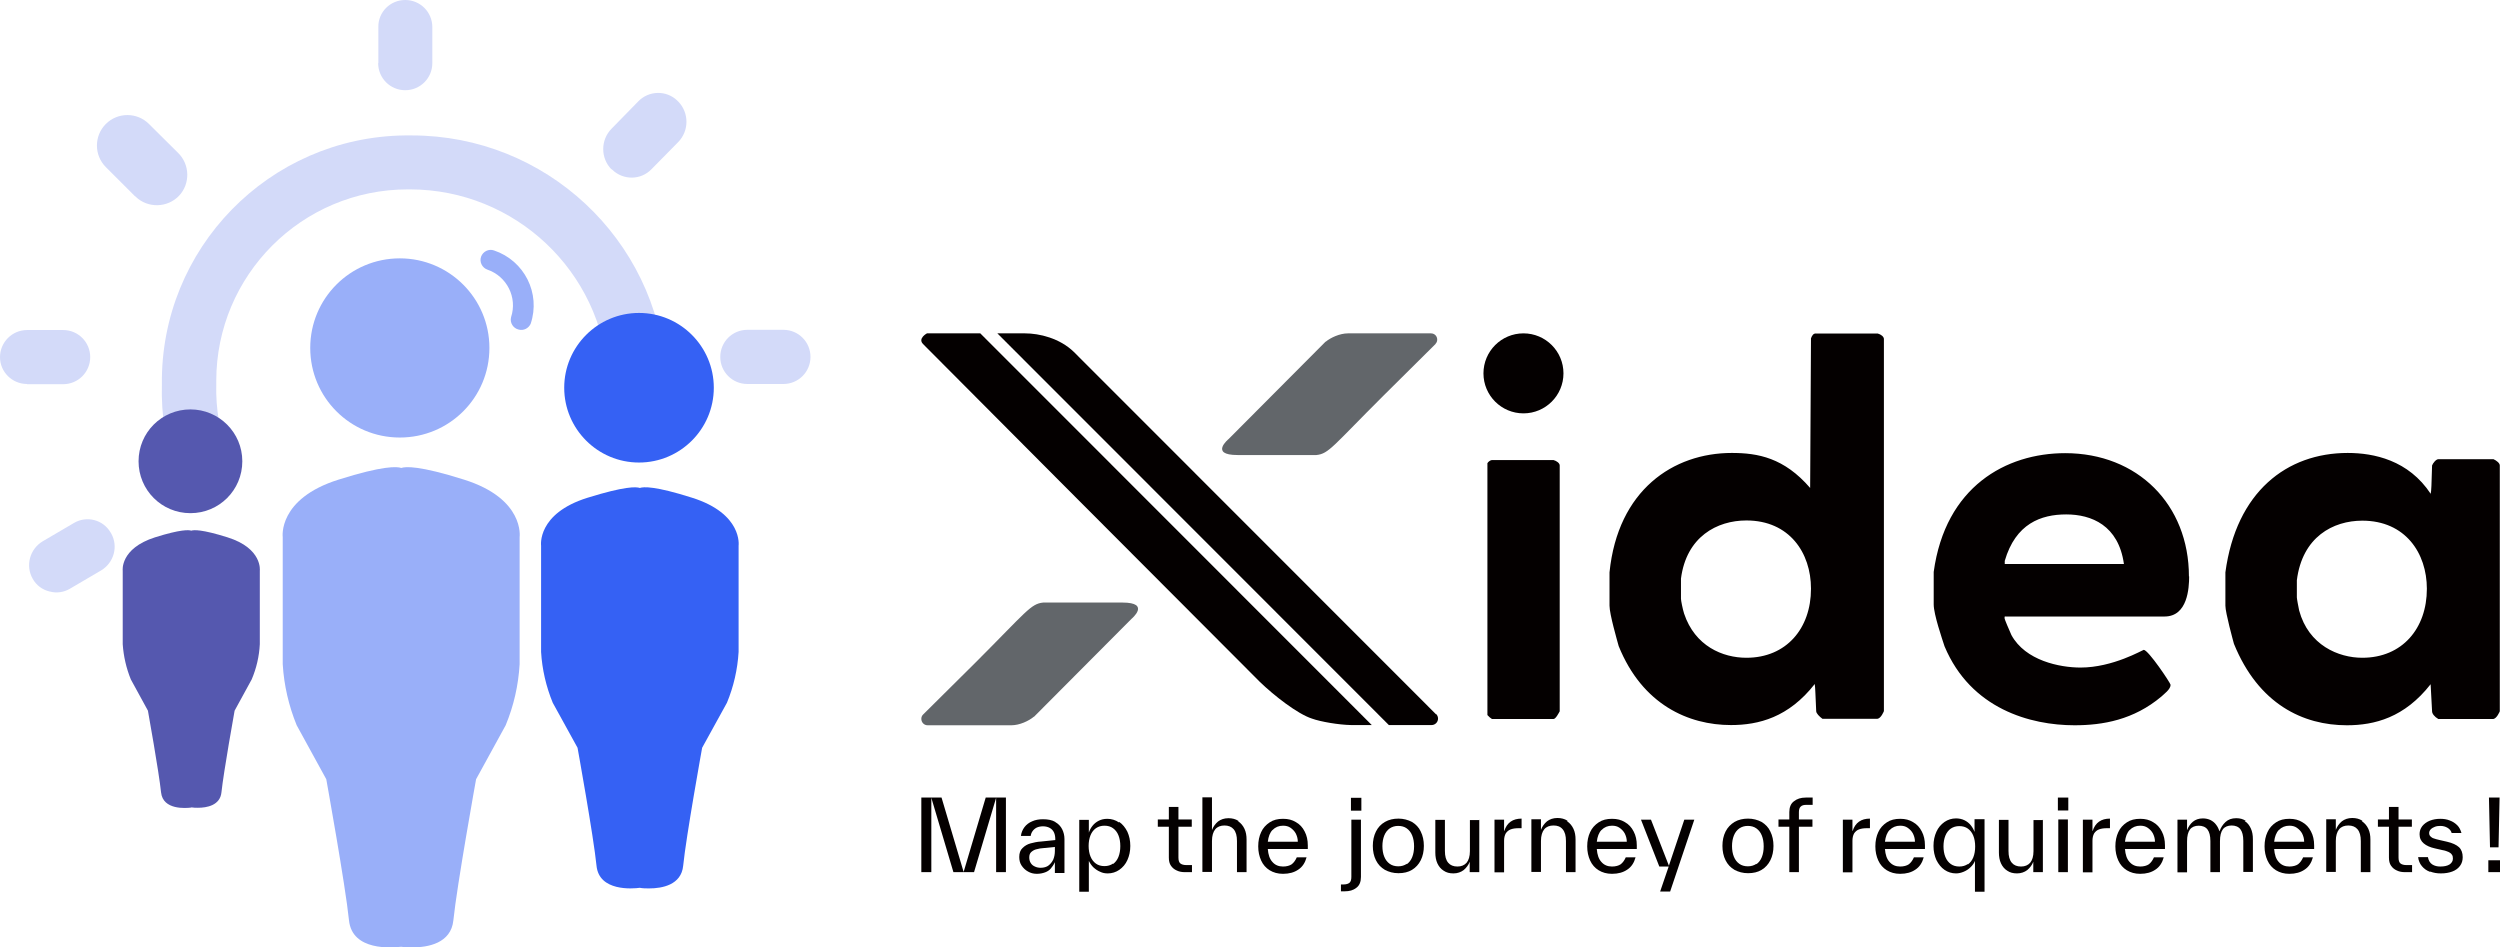 <?xml version="1.0" encoding="UTF-8"?>
<svg id="Layer_2" data-name="Layer 2" xmlns="http://www.w3.org/2000/svg" viewBox="0 0 119.99 45.47">
  <defs>
    <style>
      .cls-1 {
        fill: #3561f4;
      }

      .cls-1, .cls-2, .cls-3, .cls-4, .cls-5, .cls-6, .cls-7 {
        stroke-width: 0px;
      }

      .cls-2 {
        fill: #5558af;
      }

      .cls-3, .cls-4 {
        fill: #040000;
      }

      .cls-4, .cls-7 {
        fill-rule: evenodd;
      }

      .cls-5 {
        fill: #99aff9;
      }

      .cls-6 {
        fill: #d3daf9;
      }

      .cls-7 {
        fill: #62666a;
      }
    </style>
  </defs>
  <g id="_Õ_1" data-name=" Õ 1">
    <path class="cls-5" d="m23.71,12.02c-.25-.09-.53.05-.62.3s.05.53.3.62c.94.32,1.45,1.34,1.14,2.28-.07.27.1.54.37.6.23.06.47-.06.57-.28.49-1.46-.3-3.03-1.76-3.52h0Z"/>
    <path class="cls-6" d="m2.38,28.39c-.34-.08-.64-.3-.81-.61-.36-.63-.14-1.43.48-1.8l1.5-.88h0c.61-.36,1.4-.16,1.76.46,0,0,.01.02.02.03.36.63.14,1.42-.48,1.79l-1.5.88c-.29.17-.64.22-.96.13h-.01Zm33.49-9.96c-.72,0-1.3-.58-1.3-1.3s.58-1.3,1.3-1.3h1.73c.72,0,1.3.58,1.3,1.3s-.58,1.3-1.3,1.3h-1.73Zm-34.57,0c-.72,0-1.3-.58-1.3-1.29s.58-1.3,1.3-1.3h1.73c.72,0,1.3.58,1.3,1.3s-.58,1.3-1.3,1.3h-1.73,0Zm5.16-9.03l-1.38-1.38c-.57-.57-.57-1.5,0-2.07.57-.57,1.5-.57,2.07,0h0l1.39,1.38c.58.56.6,1.49.05,2.07-.56.58-1.49.6-2.07.05-.01-.01-.03-.03-.04-.04h-.02Zm22.89-1.27c-.53-.54-.53-1.41,0-1.95l1.28-1.31h0c.51-.53,1.35-.55,1.88-.04,0,.01.02.02.04.04.53.54.53,1.41,0,1.95l-1.28,1.3c-.51.53-1.35.54-1.88.03-.01-.01-.02-.02-.03-.03h-.01Zm-11.19-5.11v-1.73c-.01-.71.57-1.29,1.29-1.29s1.3.58,1.3,1.3h0v1.73c0,.72-.58,1.3-1.3,1.3s-1.3-.58-1.3-1.3h.01Z"/>
    <path class="cls-6" d="m8.44,22.76h0c-.48-1.38-.71-2.84-.67-4.31-.08-6.52,5.14-11.87,11.66-11.95h.33c6.42,0,11.74,4.96,12.19,11.36-.16-.01-.34-.02-.53-.02-.75,0-1.5.08-2.24.2-.3-5.02-4.46-8.94-9.49-8.95h-.12c-5.08,0-9.19,4.12-9.19,9.19v.16c-.03,1.18.17,2.36.58,3.46-.9.05-1.76.35-2.51.85h-.01Z"/>
    <path class="cls-2" d="m9.14,19.65c1.37,0,2.49,1.11,2.49,2.49s-1.11,2.49-2.49,2.49-2.49-1.11-2.49-2.49,1.11-2.49,2.49-2.49Z"/>
    <path class="cls-2" d="m9.18,38.76c-.25.03-1.36.13-1.45-.73-.1-.97-.63-3.92-.63-3.92l-.82-1.5c-.22-.54-.35-1.11-.39-1.69v-3.53s-.14-1.06,1.55-1.6c1.24-.39,1.63-.36,1.74-.32.12-.04.5-.07,1.74.32,1.69.53,1.55,1.6,1.55,1.6v3.53c-.03.58-.16,1.15-.39,1.69l-.82,1.5s-.53,2.95-.63,3.91c-.06.64-.71.75-1.13.75-.11,0-.21,0-.32-.02h0Z"/>
    <path class="cls-1" d="m30.67,15.02c1.98,0,3.59,1.61,3.59,3.59s-1.61,3.59-3.59,3.59-3.59-1.61-3.59-3.59,1.61-3.59,3.59-3.59Z"/>
    <path class="cls-1" d="m30.72,42.61c-.36.05-1.97.18-2.09-1.06-.14-1.4-.91-5.66-.91-5.66l-1.19-2.16c-.32-.78-.51-1.6-.56-2.44v-5.1s-.21-1.54,2.23-2.3c1.8-.56,2.34-.53,2.51-.47.17-.06.72-.1,2.51.47,2.44.77,2.23,2.3,2.23,2.3v5.1c-.05.84-.24,1.67-.56,2.44l-1.19,2.16s-.77,4.26-.91,5.66c-.09.93-1.02,1.09-1.63,1.09-.15,0-.31,0-.46-.03h.02Z"/>
    <path class="cls-5" d="m19.19,12.4c2.37,0,4.3,1.92,4.3,4.3s-1.92,4.3-4.3,4.3-4.3-1.92-4.3-4.3,1.92-4.3,4.3-4.3Z"/>
    <path class="cls-5" d="m19.26,45.44c-.43.05-2.36.22-2.51-1.27-.17-1.67-1.09-6.77-1.09-6.77l-1.42-2.59c-.38-.93-.61-1.92-.67-2.93v-6.1s-.25-1.84,2.68-2.76c2.15-.68,2.81-.63,3.01-.56.2-.07.86-.12,3.01.56,2.93.92,2.67,2.76,2.67,2.76v6.1c-.06,1.01-.28,1.99-.67,2.93l-1.42,2.59s-.92,5.1-1.09,6.77c-.11,1.11-1.23,1.3-1.96,1.3-.18,0-.37,0-.55-.03h.01Z"/>
    <g>
      <path class="cls-4" d="m75.04,17.92c0,1.06-.86,1.92-1.92,1.92s-1.92-.86-1.92-1.92.86-1.92,1.92-1.92,1.92.86,1.92,1.92Z"/>
      <g>
        <path class="cls-4" d="m116.48,28.26c0,1.9-1.18,3.31-3.1,3.31-1.14,0-2.58-.6-3.03-2.27-.04-.19-.11-.56-.11-.63v-.82c.26-2.08,1.74-2.86,3.14-2.86,2.07,0,3.1,1.56,3.1,3.27Zm-29.56,0c0,1.9-1.18,3.31-3.1,3.31-1.14,0-2.47-.56-2.99-2.12-.07-.22-.15-.63-.15-.71v-.97c.26-2.01,1.73-2.79,3.14-2.79,2.07,0,3.1,1.56,3.1,3.27Zm15.02-1.19h-5.72v-.15c.52-1.79,1.74-2.23,2.95-2.23s2.51.52,2.77,2.38Zm-27.38-4.99c.15.04.3.15.3.26v11.8c-.04.07-.19.37-.3.37h-2.95c-.07-.04-.15-.11-.22-.19v-12.09c.04-.07.15-.15.22-.15h2.95Zm42.1,1.64c.04-.19.04-.41.07-1.38.04-.11.19-.3.3-.3h2.65c.15.07.3.19.3.3v11.8s-.15.37-.33.37h-2.62c-.19-.11-.3-.26-.3-.37l-.07-1.3c-1.25,1.6-2.69,1.97-4.02,1.97-2.1,0-4.24-1.01-5.42-3.91-.04-.15-.41-1.49-.41-1.83v-1.6c.52-3.87,2.95-5.73,5.87-5.73,1.25,0,2.92.34,3.99,1.97Zm-11.59,3.94c0,.56-.07,1.93-1.18,1.93h-7.64s-.04-.04-.04.07c0,.08.22.56.33.82.67,1.23,2.32,1.56,3.32,1.56,1.55,0,2.99-.85,3.03-.85.22,0,1.29,1.6,1.29,1.68,0,.22-.33.45-.44.56-1.33,1.12-2.81,1.38-4.17,1.38-2.11,0-4.98-.78-6.24-3.79-.11-.34-.52-1.53-.52-2.01v-1.56c.56-4.09,3.47-5.7,6.31-5.7,3.47,0,5.94,2.46,5.94,5.92Zm-14.94-11.65c.15.04.29.15.29.26v17.86s-.14.37-.33.37h-2.62c-.15-.11-.3-.26-.3-.37-.04-.82-.04-1.08-.07-1.3-1.25,1.6-2.69,1.97-4.02,1.97-2.03,0-4.25-.97-5.39-3.79-.07-.26-.44-1.53-.44-1.94v-1.6c.4-3.95,3.06-5.73,5.87-5.73,1.25,0,2.51.23,3.76,1.68l.04-7.18c.04-.11.11-.26.26-.23h2.95Z"/>
        <g>
          <g>
            <g>
              <path class="cls-4" d="m44.49,16s-.45.24-.19.51c.64.65,12.46,12.51,16.16,16.21.68.66,1.82,1.55,2.51,1.77.41.15,1.29.3,1.88.31h.99l-18.79-18.8h-2.56Z"/>
              <path class="cls-4" d="m68.92,34.28s0,0,0,0h0s0,0,0,0l-17.38-17.39c-.68-.66-1.66-.89-2.34-.89h-1.33l18.79,18.8h2.05c.17,0,.31-.14.31-.31,0-.08-.03-.15-.08-.21Z"/>
            </g>
            <path class="cls-7" d="m68.7,16h-3.95s-.03,0-.05,0c-.4,0-.84.21-1.07.4h-.01s-.03.03-.03.03c0,0-.01.01-.02.02l-4.6,4.62s-.94.77.43.77h3.78c.6-.06.79-.43,3.23-2.86l2.49-2.47s0,0,0,0h0s0-.01,0-.01c.05-.05.08-.12.08-.2,0-.17-.13-.3-.3-.3Z"/>
          </g>
          <path class="cls-7" d="m44.3,34.3c-.05.05-.08.12-.08.2,0,.17.13.31.3.31h3.97s.03,0,.05,0c.4,0,.84-.21,1.08-.41h.01s.03-.03.03-.03c0,0,.01-.01.02-.02l4.63-4.65s.94-.78-.44-.78h-3.8c-.6.06-.8.43-3.25,2.88"/>
        </g>
      </g>
      <g>
        <path class="cls-3" d="m48.29,41.86h-.48v-3.57l-1.06,3.57h-.99l-1.06-3.57v3.57h-.48v-3.58h.97l1.06,3.57,1.06-3.57h.97v3.58Z"/>
        <path class="cls-3" d="m50.64,39.45c.16.09.27.21.34.35.07.14.11.3.11.47h0v1.63h-.46v-.52c-.06.13-.13.23-.2.31-.07.08-.16.14-.27.18-.11.04-.24.07-.4.07s-.3-.04-.42-.11c-.13-.07-.23-.17-.31-.29-.08-.12-.11-.26-.11-.41,0-.18.05-.33.16-.43.1-.1.23-.18.38-.22.15-.04.32-.08.51-.09l.68-.07v-.04h0c0-.12-.02-.23-.06-.32-.04-.09-.11-.17-.2-.22-.09-.05-.2-.08-.33-.08-.11,0-.21.02-.3.06-.08.04-.15.1-.2.17-.05.07-.08.15-.09.23h-.47c.02-.16.08-.3.17-.42.09-.12.22-.22.37-.28.15-.07.33-.1.52-.1.24,0,.44.04.59.13v.03Zm-.33,2.1c.1-.07.18-.17.24-.29.05-.12.08-.26.08-.42v-.19l-.5.05c-.16.01-.28.03-.38.06-.1.02-.18.07-.25.13-.07.06-.1.15-.1.26,0,.1.02.19.07.27.05.08.11.13.2.17.08.04.18.06.28.06.15,0,.28-.04.38-.11h0Z"/>
        <path class="cls-3" d="m53.72,39.45c.16.11.29.27.39.47.09.2.14.42.14.68s-.05.48-.14.68c-.09.2-.22.35-.39.47-.16.11-.35.17-.55.17-.13,0-.25-.02-.37-.08-.12-.05-.22-.12-.32-.21-.09-.09-.16-.19-.22-.31v1.48h-.46v-3.45h.46v.61c.04-.12.1-.23.18-.33.08-.1.18-.18.3-.24.12-.06.25-.09.41-.09.2,0,.39.06.55.17h.01Zm-.3,2.02c.11-.08.2-.19.26-.34.06-.15.09-.32.09-.52s-.03-.37-.09-.52c-.06-.15-.15-.26-.26-.34-.11-.08-.25-.12-.41-.12s-.29.04-.41.12c-.11.08-.2.19-.26.34-.06.15-.09.32-.09.51s.03.37.09.51c.06.15.15.26.26.34.11.08.25.12.41.12s.29-.04.41-.12v.02Z"/>
        <path class="cls-3" d="m57.21,41.86h-.33c-.15,0-.28-.02-.4-.08-.12-.05-.21-.13-.28-.23-.07-.1-.1-.23-.1-.39h0v-1.48h-.53v-.35h.53v-.6h.46v.6h.64v.35h-.64v1.48h0c0,.14.03.23.09.28.06.05.16.08.28.08h.28v.35Z"/>
        <path class="cls-3" d="m59.43,39.42c.13.09.23.21.3.36.07.15.1.32.1.51h0v1.57h-.46v-1.49h0c0-.26-.05-.44-.16-.57-.1-.12-.25-.18-.44-.18s-.34.06-.44.18-.16.31-.16.56v1.49h-.46v-3.58h.46v1.57c.06-.16.16-.3.29-.41.13-.1.3-.16.5-.16.18,0,.34.04.48.13h0Z"/>
        <path class="cls-3" d="m60.85,40.75c.02.27.09.48.22.62.13.15.3.22.51.22.17,0,.32-.04.42-.11.1-.08.18-.19.24-.33h.47c-.07.26-.2.46-.4.59-.19.13-.43.2-.73.2-.25,0-.46-.06-.64-.17-.18-.11-.32-.27-.41-.47-.09-.2-.14-.42-.14-.68s.05-.49.14-.68c.09-.2.23-.35.41-.47s.39-.17.64-.17.44.05.62.16c.18.1.32.25.42.45.1.19.15.41.15.67,0,.03,0,.09,0,.17h-1.91Zm.23-.92c-.13.13-.2.32-.23.57h1.44c0-.15-.04-.28-.1-.4-.06-.11-.15-.2-.25-.27-.1-.07-.22-.1-.36-.1-.2,0-.37.07-.49.2h0Z"/>
        <path class="cls-3" d="m64.36,42.45h.13c.12,0,.22-.03.28-.08.06-.05.09-.15.09-.28v-2.75h.46v2.75c0,.23-.07.41-.22.52-.15.12-.33.17-.57.17h-.17v-.34Zm.48-3.54v-.62h.5v.62h-.5Z"/>
        <path class="cls-3" d="m66.47,41.75c-.19-.11-.33-.26-.43-.46-.1-.2-.15-.43-.15-.69s.05-.49.15-.69c.1-.2.24-.35.43-.46.19-.11.41-.16.65-.16s.46.06.65.16c.18.11.33.26.42.46.1.2.15.43.15.69s-.05.49-.15.69c-.1.2-.24.35-.42.46-.18.11-.4.16-.65.16s-.46-.06-.65-.16h0Zm1.05-.27c.11-.08.2-.19.26-.34.06-.15.09-.32.09-.52s-.03-.37-.09-.52c-.06-.15-.15-.26-.26-.34-.11-.08-.25-.12-.41-.12s-.29.04-.41.12c-.11.08-.2.19-.26.34-.06.15-.09.32-.09.51s.03.37.09.51c.06.15.15.26.26.34.11.08.25.12.41.12s.29-.04.41-.12v.02Z"/>
        <path class="cls-3" d="m71,39.33v2.53h-.46v-.5c-.06.16-.16.29-.29.4-.13.1-.3.16-.49.16s-.34-.04-.47-.13c-.13-.08-.23-.2-.3-.35-.07-.15-.1-.33-.1-.52h0v-1.57h.46v1.49h0c0,.26.05.44.16.57.1.12.25.18.44.18s.33-.06.44-.18c.1-.12.16-.31.16-.56v-1.49h.46Z"/>
        <path class="cls-3" d="m72.2,39.88c.13-.4.41-.59.83-.59v.46h-.14c-.16,0-.29.02-.39.06-.1.04-.17.1-.23.19-.05.09-.08.21-.08.35v1.52h-.46v-2.53h.46v.54h0Z"/>
        <path class="cls-3" d="m75.22,39.42c.13.09.23.21.3.36.07.15.1.32.1.51h0v1.57h-.46v-1.49h0c0-.26-.05-.44-.16-.57s-.25-.18-.44-.18-.34.06-.44.18-.16.31-.16.56v1.49h-.46v-2.53h.46v.51c.06-.16.16-.3.29-.41.13-.1.3-.16.5-.16.18,0,.34.04.48.13h0Z"/>
        <path class="cls-3" d="m76.64,40.75c.02.27.09.48.22.62.13.15.3.22.51.22.17,0,.32-.04.42-.11.1-.08.18-.19.24-.33h.47c-.07.26-.2.46-.4.59-.19.13-.43.2-.73.2-.25,0-.46-.06-.64-.17-.18-.11-.32-.27-.41-.47-.09-.2-.14-.42-.14-.68s.05-.49.14-.68c.09-.2.23-.35.41-.47s.39-.17.64-.17.44.05.62.16c.18.1.32.25.42.45.1.19.15.41.15.67,0,.03,0,.09,0,.17h-1.91Zm.23-.92c-.13.13-.2.32-.23.57h1.44c0-.15-.04-.28-.1-.4-.06-.11-.15-.2-.25-.27-.1-.07-.22-.1-.36-.1-.2,0-.37.07-.49.2h0Z"/>
        <path class="cls-3" d="m80.84,39.34h.48l-1.16,3.45h-.48l.41-1.2h-.45l-.88-2.25h.48l.86,2.21.74-2.21Z"/>
        <path class="cls-3" d="m83.25,41.75c-.19-.11-.33-.26-.43-.46-.1-.2-.15-.43-.15-.69s.05-.49.15-.69c.1-.2.25-.35.43-.46.19-.11.41-.16.65-.16s.46.06.65.16c.18.11.33.26.42.46.1.2.15.43.15.69s-.05.49-.15.69c-.1.2-.24.35-.42.46-.18.11-.4.16-.65.16s-.46-.06-.65-.16h0Zm1.05-.27c.11-.08.2-.19.26-.34.06-.15.09-.32.09-.52s-.03-.37-.09-.52c-.06-.15-.15-.26-.26-.34-.11-.08-.25-.12-.41-.12s-.29.04-.41.12c-.11.08-.2.19-.26.34-.06.15-.09.32-.09.51s.03.37.09.51c.06.15.15.26.26.34.11.08.25.12.41.12s.29-.04.41-.12v.02Z"/>
        <path class="cls-3" d="m86.7,38.63c-.12,0-.21.02-.27.08-.06.05-.09.14-.09.27v.35h.65v.35h-.65v2.18h-.46v-2.18h-.52v-.35h.52v-.35c0-.23.07-.41.22-.52.15-.12.33-.18.57-.18h.33v.35h-.29Z"/>
        <path class="cls-3" d="m88.92,39.88c.13-.4.41-.59.83-.59v.46h-.14c-.16,0-.29.02-.39.06-.1.04-.17.1-.23.19-.05.09-.08.21-.08.35v1.52h-.46v-2.53h.46v.54h0Z"/>
        <path class="cls-3" d="m90.47,40.75c.02.27.09.48.22.62.13.15.3.22.51.22.17,0,.32-.04.42-.11.1-.08.18-.19.24-.33h.47c-.07.26-.2.46-.4.59-.19.13-.43.2-.73.2-.25,0-.46-.06-.64-.17-.18-.11-.32-.27-.41-.47-.09-.2-.14-.42-.14-.68s.05-.49.14-.68c.09-.2.23-.35.41-.47s.39-.17.64-.17.44.05.62.16c.18.1.32.25.42.45.1.19.15.41.15.67,0,.03,0,.09,0,.17h-1.91Zm.23-.92c-.13.13-.2.32-.23.57h1.44c0-.15-.04-.28-.1-.4-.06-.11-.15-.2-.25-.27-.1-.07-.22-.1-.36-.1-.2,0-.37.07-.49.2h0Z"/>
        <path class="cls-3" d="m95.25,39.35v3.45h-.46v-1.48c-.05.12-.12.22-.22.31-.09.09-.2.16-.32.21s-.24.08-.37.08c-.2,0-.39-.06-.55-.17-.16-.11-.29-.27-.39-.47-.09-.2-.14-.42-.14-.68s.05-.48.14-.68c.09-.2.22-.35.39-.47.16-.11.35-.17.55-.17.15,0,.29.03.41.09.12.06.22.14.3.24.08.1.14.21.18.32v-.61h.48Zm-.8,2.14c.11-.08.2-.19.26-.34.06-.15.09-.32.09-.52s-.03-.37-.09-.52c-.06-.15-.15-.26-.26-.34-.11-.08-.25-.12-.41-.12s-.29.04-.41.12c-.11.08-.2.19-.26.34-.06.15-.09.32-.09.51s.03.37.09.51c.06.15.15.26.26.34.11.08.25.12.41.12s.29-.04.41-.12v.02Z"/>
        <path class="cls-3" d="m98.05,39.33v2.53h-.46v-.5c-.06.16-.16.29-.29.4-.13.1-.3.16-.49.16s-.34-.04-.47-.13c-.13-.08-.23-.2-.3-.35-.07-.15-.1-.33-.1-.52h0v-1.57h.46v1.49h0c0,.26.05.44.16.57.1.12.25.18.44.18s.33-.06.44-.18c.1-.12.16-.31.16-.56v-1.49h.46Z"/>
        <path class="cls-3" d="m98.77,38.9v-.62h.5v.62h-.5Zm.02,2.96v-2.53h.46v2.53h-.46Z"/>
        <path class="cls-3" d="m100.44,39.88c.13-.4.41-.59.83-.59v.46h-.14c-.16,0-.29.02-.39.06-.1.04-.17.1-.23.19-.05.09-.08.21-.08.35v1.52h-.46v-2.53h.46v.54h0Z"/>
        <path class="cls-3" d="m101.99,40.75c.02.27.09.48.22.62.13.15.3.22.51.22.17,0,.32-.04.42-.11.1-.08.18-.19.24-.33h.47c-.07.26-.2.46-.4.59-.19.13-.43.2-.73.2-.25,0-.46-.06-.64-.17-.18-.11-.32-.27-.41-.47-.09-.2-.14-.42-.14-.68s.05-.49.14-.68c.09-.2.23-.35.41-.47s.39-.17.64-.17.44.05.62.16c.18.1.32.25.42.45.1.19.15.41.15.67,0,.03,0,.09,0,.17h-1.91Zm.23-.92c-.13.13-.2.32-.23.57h1.44c0-.15-.04-.28-.1-.4-.06-.11-.15-.2-.25-.27-.1-.07-.22-.1-.36-.1-.2,0-.37.07-.49.2h0Z"/>
        <path class="cls-3" d="m107.74,39.41c.13.08.22.2.29.35s.1.32.1.52h0v1.57h-.46v-1.49h0c0-.26-.05-.44-.14-.56-.09-.12-.24-.18-.42-.18s-.33.06-.42.18c-.09.12-.14.31-.14.57v1.49h-.46v-1.49h0c0-.26-.05-.44-.14-.56-.09-.12-.24-.18-.42-.18s-.33.06-.42.18-.14.31-.14.57v1.49h-.46v-2.53h.46v.51c.06-.17.16-.31.28-.41.12-.1.28-.16.48-.16.14,0,.26.03.37.08.11.06.2.13.27.23.07.09.12.2.16.31.06-.18.16-.33.29-.45.13-.12.3-.18.51-.18.18,0,.33.04.46.13h-.01Z"/>
        <path class="cls-3" d="m109.15,40.75c.02.27.09.48.22.62.13.15.3.22.51.22.17,0,.32-.04.42-.11.1-.08.18-.19.24-.33h.47c-.07.26-.2.46-.4.59-.19.13-.43.2-.73.2-.25,0-.46-.06-.64-.17-.18-.11-.32-.27-.41-.47-.09-.2-.14-.42-.14-.68s.05-.49.14-.68c.09-.2.23-.35.41-.47s.39-.17.64-.17.44.05.62.16c.18.1.32.25.42.45.1.19.15.41.15.67,0,.03,0,.09,0,.17h-1.91Zm.23-.92c-.13.13-.2.32-.23.57h1.44c0-.15-.04-.28-.1-.4-.06-.11-.15-.2-.25-.27-.1-.07-.22-.1-.36-.1-.2,0-.37.07-.49.2h0Z"/>
        <path class="cls-3" d="m113.37,39.42c.13.09.23.21.3.36.07.15.1.32.1.51h0v1.57h-.46v-1.49h0c0-.26-.05-.44-.16-.57-.1-.12-.25-.18-.44-.18s-.34.06-.44.18c-.1.12-.16.31-.16.56v1.49h-.46v-2.53h.46v.51c.06-.16.16-.3.29-.41.13-.1.3-.16.5-.16.18,0,.34.04.48.13h0Z"/>
        <path class="cls-3" d="m115.77,41.86h-.33c-.15,0-.28-.02-.4-.08-.12-.05-.21-.13-.28-.23-.07-.1-.1-.23-.1-.39h0v-1.48h-.53v-.35h.53v-.6h.46v.6h.64v.35h-.64v1.48h0c0,.14.03.23.09.28.06.05.16.08.28.08h.28v.35Z"/>
        <path class="cls-3" d="m116.62,41.84c-.16-.06-.28-.15-.38-.27-.1-.12-.16-.26-.18-.43h.47c.03.16.1.28.21.35.11.07.24.1.38.1.19,0,.34-.03.45-.1.1-.07.16-.16.16-.28,0-.08-.01-.14-.05-.19-.03-.05-.08-.09-.16-.13-.07-.03-.17-.07-.3-.09l-.35-.08c-.23-.05-.41-.13-.54-.24-.13-.11-.2-.25-.2-.44,0-.15.04-.27.13-.39.09-.11.21-.2.36-.26.15-.06.32-.09.5-.09.16,0,.32.02.46.08.14.05.26.13.36.23.1.1.16.23.2.37h-.47c-.03-.11-.1-.19-.2-.25-.1-.06-.22-.09-.34-.09-.09,0-.18.01-.26.04-.08.03-.15.07-.2.12-.05.05-.08.11-.08.18,0,.07.02.12.06.16.04.04.09.08.16.1.07.03.17.05.29.08l.35.08c.26.06.45.15.57.26s.18.28.18.48c0,.16-.04.3-.13.42-.09.12-.21.21-.37.27-.16.06-.34.09-.55.09-.19,0-.36-.03-.51-.09v.02Z"/>
        <path class="cls-3" d="m119.43,41.86v-.57h.56v.57h-.56Zm.08-1.19l-.05-2.39h.51l-.05,2.39h-.41Z"/>
      </g>
    </g>
  </g>
</svg>